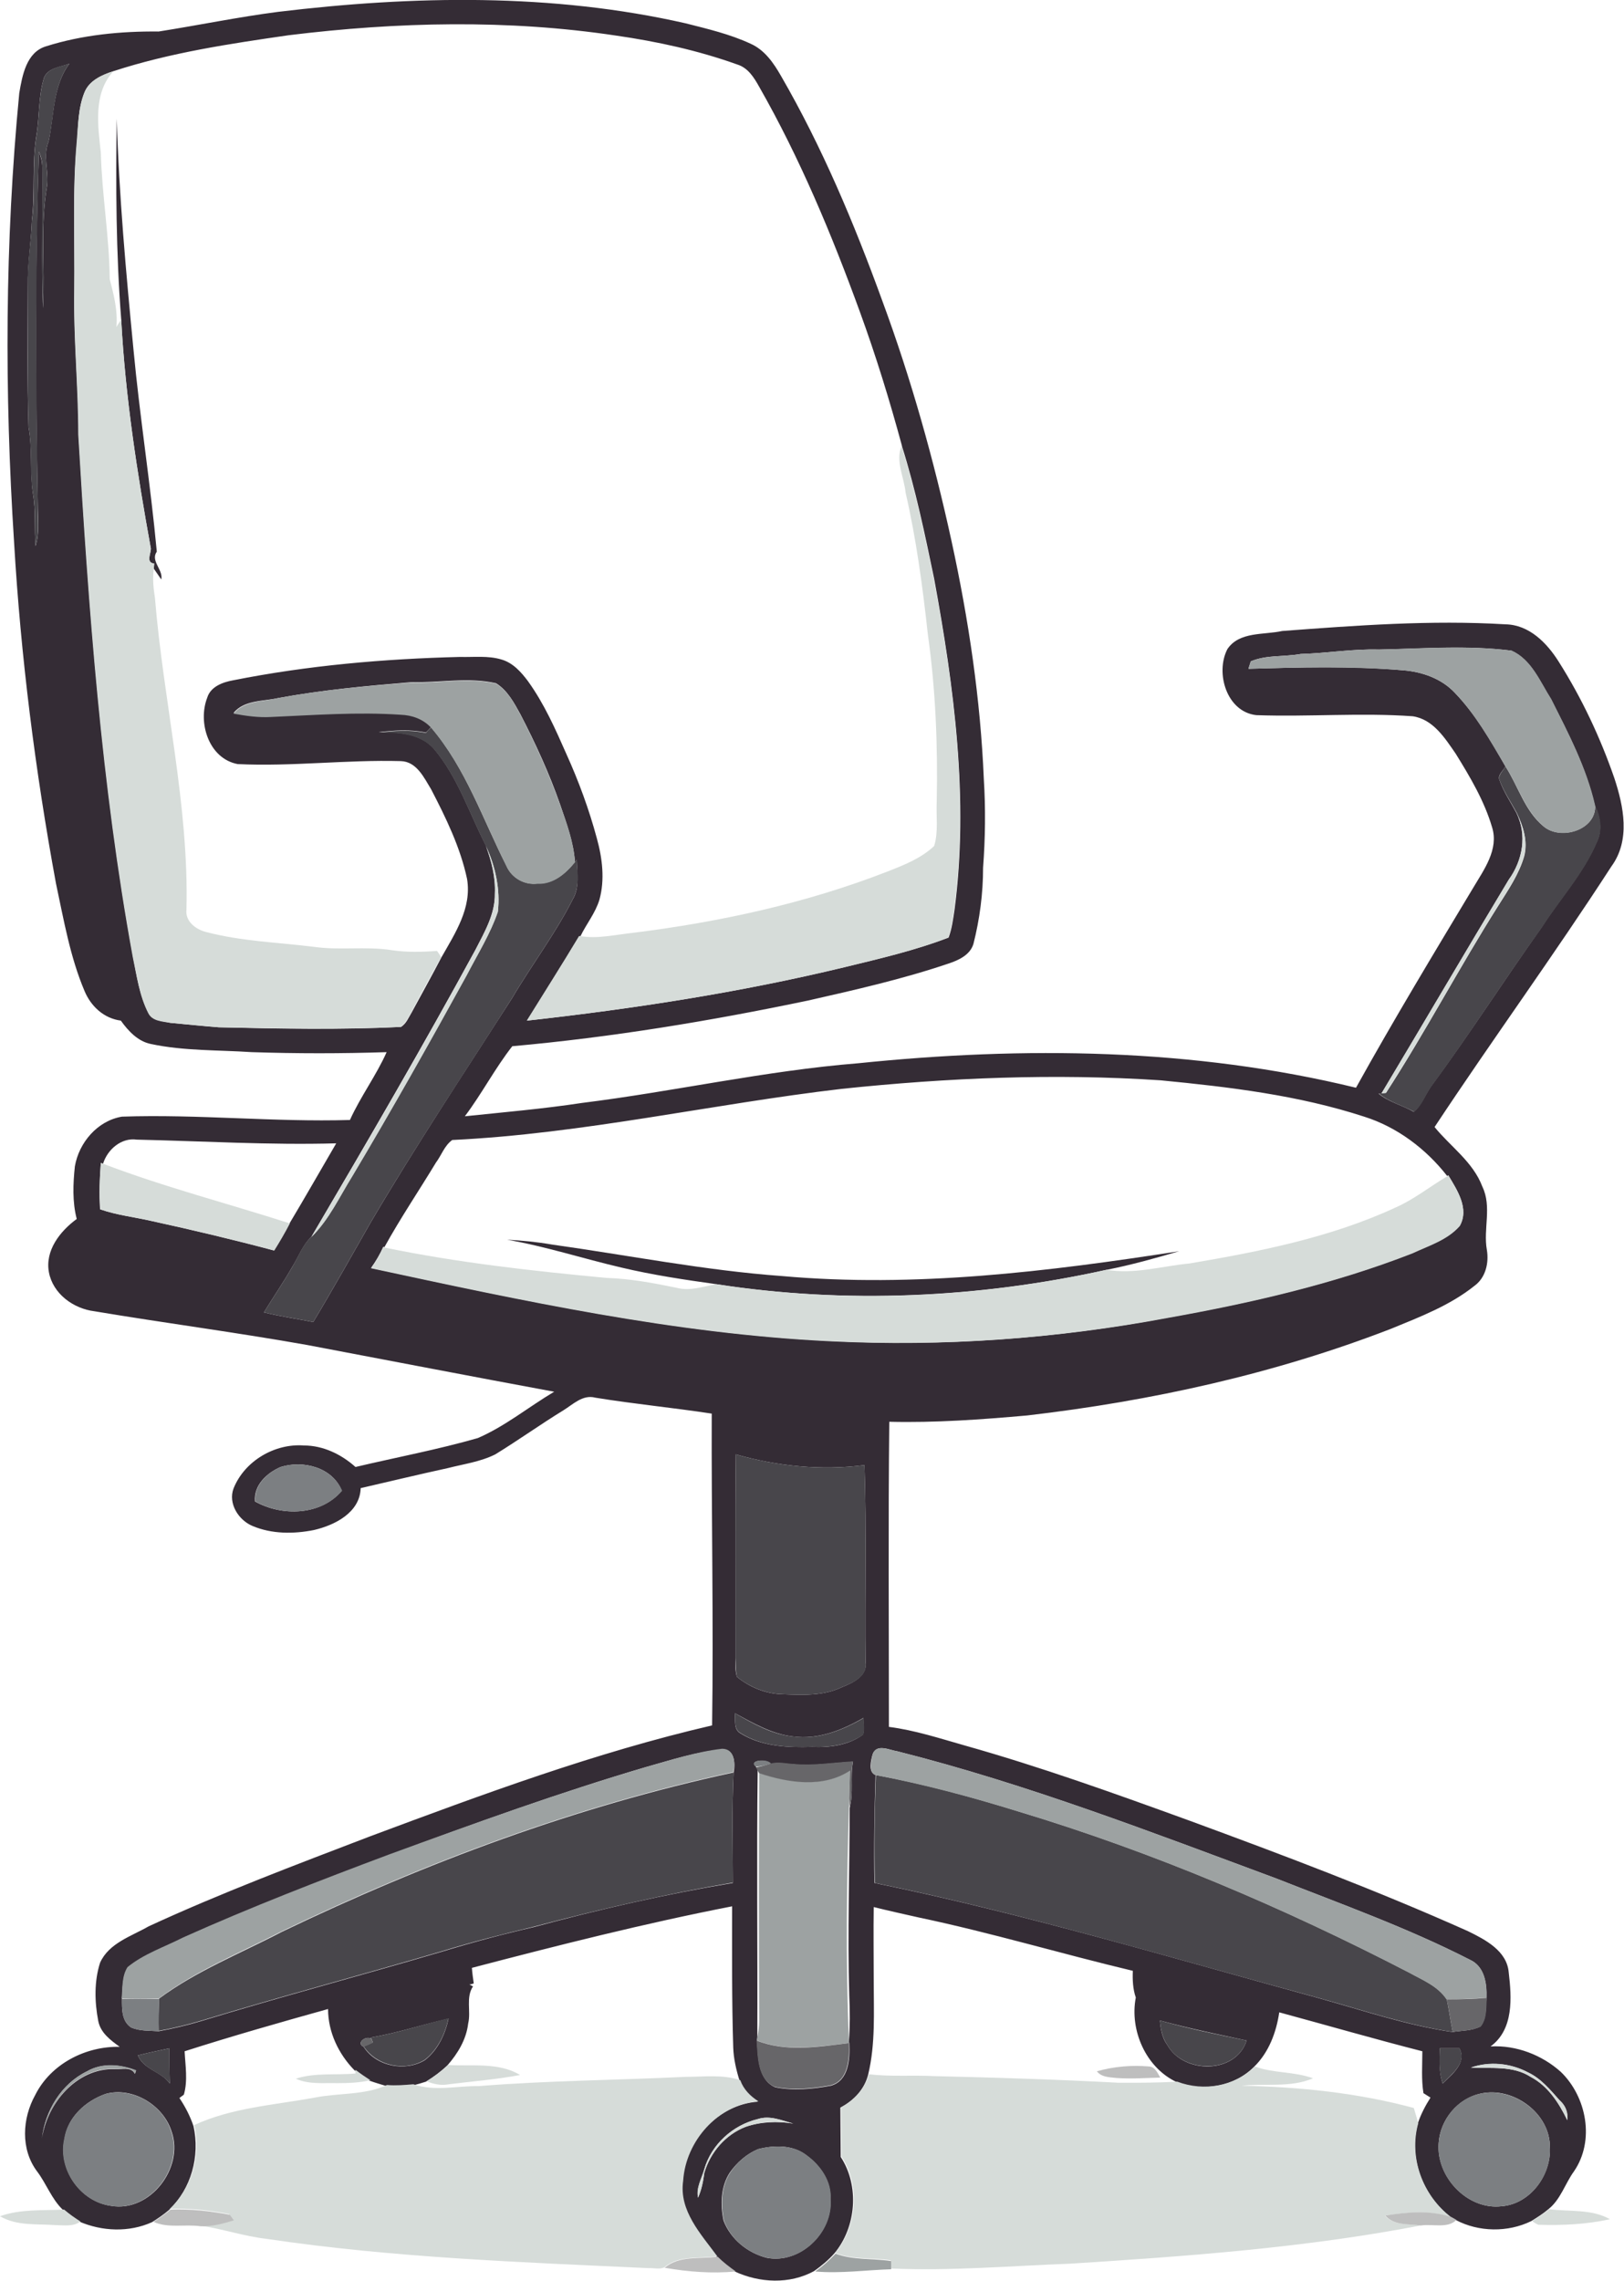 <?xml version="1.0" encoding="utf-8"?>
<!-- Generator: Adobe Illustrator 19.2.0, SVG Export Plug-In . SVG Version: 6.00 Build 0)  -->
<svg version="1.1" id="Layer_1" xmlns="http://www.w3.org/2000/svg" xmlns:xlink="http://www.w3.org/1999/xlink" x="0px" y="0px"
	 viewBox="0 0 438.1 615.3" enable-background="new 0 0 438.1 615.3" xml:space="preserve">
<g>
	<g>
		<path fill="#342C35" d="M75,3.2c36.5-4.4,74-5.1,110,3.1c5.9,1.5,11.9,2.9,17.5,5.5c3.8,1.7,6.2,5.2,8.2,8.7
			c11.1,19.2,19.7,39.7,27.3,60.6c7.8,21.1,13.9,42.9,18.7,64.9c4.6,21.1,7.8,42.6,8.7,64.1c0.5,8,0.4,16-0.2,24
			c0,6.9-0.9,13.8-2.6,20.5c-0.9,3-4,4.4-6.7,5.3c-12.4,4.2-25.2,7.1-38,10c-26.3,5.5-52.9,9.9-79.7,12.3c-4.7,6-8.2,12.8-12.8,18.9
			c10.5-1.1,21.1-2,31.6-3.6c24.9-3.1,49.5-8.7,74.5-10.7c44.7-4.6,90.4-4.1,134.3,6.6c10.1-18.2,20.9-36.1,31.6-53.9
			c2.9-4.9,7-10.4,5.1-16.4c-2.1-7.1-5.9-13.5-9.8-19.8c-2.9-4.2-6.1-9.3-11.6-10.1c-14-1-28.1,0.2-42.2-0.3
			c-8-0.9-11.1-11.4-7.8-17.8c3.2-4.8,9.8-3.8,14.8-4.9c20-1.5,40.1-3,60.2-1.8c6.4,0.1,11.2,5,14.4,10.1c6.2,9.8,11.2,20.4,15,31.4
			c2.5,7.6,4.4,16.7-0.8,23.8c-15.4,23.8-32.1,46.7-47.7,70.3c4.2,5.2,10.4,9.4,12.9,16.1c2.6,5.4,0.2,11.4,1.2,17
			c0.6,3.5-0.3,7.5-3.3,9.7c-6.6,5.3-14.7,8.4-22.5,11.6c-31.5,12.2-64.7,19.5-98.2,23.4c-12.4,1.1-24.8,2-37.2,1.7
			c-0.3,27.4-0.1,54.8-0.1,82.3c7,0.9,13.7,3.1,20.4,5c20.6,5.8,40.6,13,60.7,20.3c25.3,9.3,50.5,18.8,75.1,29.8
			c4.7,2.3,10.5,5.3,11,11.1c0.8,6.8,1.4,15.4-4.9,20c6.9-0.4,13.9,2.3,19,6.9c6.9,6.7,9.2,18.5,3.5,26.8c-2.4,3.3-3.6,7.6-6.9,10.2
			c-1.4,1.2-3,2.2-4.6,3.2c-6.3,3.1-14.2,3-20.4-0.3c-0.4-0.2-1.1-0.6-1.4-0.8c-7.5-5.8-11.4-16-8.8-25.3c0.8-2.4,2-4.7,3.4-6.9
			c-0.5-0.3-1.4-0.9-1.9-1.2c-0.6-3.7-0.3-7.5-0.3-11.3c-12.9-3.3-25.7-7-38.6-10.5c-0.8,5.4-2.8,10.8-6.8,14.7
			c-5.4,5.4-13.8,6.8-20.9,4.1c-8.3-3.9-12.7-14-11-22.8c-0.8-2.3-0.9-4.8-0.8-7.2c-19.3-4.6-38.3-10.3-57.8-14.4
			c-4-0.9-8.1-1.8-12.1-2.8c-0.1,6.6,0,13.3,0,19.9c0,8.4,0.5,17-1.5,25.3c-1,4-3.9,7-7.5,8.9c0,4.4,0.1,8.9,0.1,13.3
			c5.1,7.8,4.2,18.9-1.7,26c-1.6,1.8-3.5,3.4-5.5,4.8c-6.6,3.6-14.7,3.2-21.4,0.1c-1.7-1.2-3.4-2.6-4.9-4c-4.4-6-10.4-12.3-9.2-20.4
			c0.6-10.7,9.4-20.6,20.3-21.4c-2.2-1.4-4.1-3.2-4.9-5.7c-0.9-2.9-1.6-5.9-1.7-8.9c-0.4-12.7-0.3-25.4-0.3-38.1
			c-23.6,4.6-46.9,10.5-70.2,16.6c0.1,1.4,0.3,2.8,0.5,4.2c-0.3,0.1-0.9,0.3-1.2,0.3c0.3,0.1,0.8,0.4,1,0.5c-2,3-0.5,6.7-1.3,10
			c-0.5,4.3-2.8,8.1-5.6,11.3c-1.8,1.7-3.7,3.1-5.8,4.4c-1.2,0.4-2.3,0.7-3.5,1c-2.3,0.2-4.7,0.3-7.1,0.2c-1.6-0.5-3.1-0.9-4.7-1.5
			c-1.4-0.9-2.7-1.8-4-2.8c-4.3-4.4-7.1-10.3-7.1-16.5c-12.9,3.6-25.9,7.3-38.7,11.4c0.2,3.9,0.9,7.9-0.2,11.7
			c-0.3,0.2-0.9,0.7-1.2,0.9c1.6,2.4,2.9,4.9,3.8,7.6c1.8,8-0.6,16.9-6.6,22.6c-1.4,1.2-3,2.3-4.6,3.3c-6.2,2.8-13.5,2.5-19.7-0.2
			c-1.5-1-3-2-4.4-3.2c-3-2.9-4.4-7-6.9-10.3c-4.5-6-4-14.3-0.5-20.6c4.2-8.4,13.6-13.2,22.8-13c-2.5-1.8-5.2-3.8-5.8-7
			c-1-5.2-1.1-10.7,0.5-15.7c2.4-5.3,8.4-7.1,13.1-9.8c19.5-9,39.7-16.6,59.8-24.3c30.3-11.3,60.7-22.6,92.2-29.9
			c0.4-28-0.2-56.1-0.1-84.1c-10.5-1.6-21-2.6-31.4-4.3c-3.4-0.9-6,1.8-8.6,3.4c-6.2,3.8-12.2,8.1-18.4,11.9c-4,2-8.5,2.6-12.8,3.7
			c-7.8,1.7-15.7,3.6-23.5,5.4c-0.2,6.6-7,10-12.6,11.3c-5.5,1.1-11.4,1.1-16.6-1.1c-3.8-1.6-6.6-6.1-5.1-10.1
			C66,394,74.2,389.3,82,389.9c5.2,0,10.1,2.4,13.9,5.8c11-2.6,22.2-4.7,33-7.8c7.4-3.2,13.7-8.4,20.6-12.5
			c-22.2-4.1-44.4-8.4-66.6-12.6c-19.1-3.4-38.3-5.9-57.4-9.1c-5.7-0.7-11.2-4.7-12.3-10.5c-1.1-5.9,3-11.1,7.5-14.4
			c-1.2-4.6-1-9.5-0.5-14.2c1.1-6.4,6.1-12.3,12.7-13.4c20.5-0.7,41,1.5,61.5,0.9c2.9-6.4,7.1-12,9.9-18.3
			c-12.1,0.4-24.3,0.4-36.4,0c-9.1-0.6-18.3-0.3-27.2-2.2c-3.5-0.7-6.1-3.5-8.1-6.3c-4.6-0.6-8.1-3.9-9.8-8
			c-3.9-9.2-5.6-19.2-7.7-29c-5.6-30.4-9.5-61.2-11.3-92C1.2,105.9,1.3,65.4,5.2,25.1c0.8-4.7,1.9-11,7.2-12.6
			c9.8-3.1,20.2-4.1,30.4-4C53.6,6.8,64.2,4.6,75,3.2z M77.9,9.5c-15.9,2.3-32,4.7-47.3,9.7c-3.1,1-6.5,2.5-7.8,5.7
			c-1.7,4.2-1.7,8.7-2,13.2c-1.3,13.3-0.6,26.7-0.7,40.1c-0.3,13,1.1,26,1.1,39c2.8,47.1,6.2,94.3,14.7,140.9
			c1,5.1,1.7,10.5,4.2,15.2c1.1,2.1,3.8,2.1,5.9,2.6c4.4,0.4,8.8,0.9,13.1,1.2c16.4,0.4,32.7,0.7,49.1-0.1c1.4-0.9,2-2.5,2.8-3.8
			c2.7-5,5.5-10,8.1-15c3.7-6.5,8.2-13.3,6.9-21.1c-1.8-8.5-5.7-16.5-9.7-24.2c-1.9-3.1-3.9-7.5-8.2-7.6c-14.7-0.4-29.3,1.5-44,0.8
			c-7.8-1.5-10.8-11.2-8.2-17.9c0.9-3,4.2-4.2,7-4.7c20.1-4,40.7-5.8,61.2-6.3c3.7,0.1,7.6-0.4,11.2,0.7c3.1,0.9,5.3,3.4,7.1,5.8
			c4.4,6.1,7.4,12.9,10.4,19.7c3.3,7.3,6.1,14.9,8.2,22.7c1.5,5.4,2.2,11.2,0.7,16.6c-1.1,3.6-3.5,6.5-5.1,9.8l-0.3,0
			c-4.6,7.6-9.4,15.2-14.1,22.8c28.8-3.2,57.4-7.6,85.6-14.4c9.4-2.3,19-4.5,28.1-8c0.9-2.4,1.2-4.9,1.6-7.5
			c3.9-29.8-0.1-59.9-5.5-89.3c-2.5-12-5-24.1-8.7-35.8l0-0.1C240,108,236.3,96,232,84.2c-7.6-20.9-16.2-41.5-27.2-60.8
			c-1.4-2.5-3-5.1-5.9-6c-10.6-3.8-21.6-6.2-32.7-7.8C137,5.2,107.2,5.9,77.9,9.5z M11.9,20.9c-1.6,5.1-1.2,10.6-2.1,15.8
			C8.6,44.3,9.5,52,8.6,59.5c-0.2,5.9-1.2,11.7-1.1,17.6c0,12.7-0.2,25.4,0.2,38.1c1.1,5.9,0.3,12,1.2,18c0.8,4.7,0.3,9.4,0.7,14.1
			c1.1-3.6,0.6-7.4,0.6-11.2c-0.6-31.7-0.8-63.5,0.3-95.2c0.5,1.3,0.9,2.7,0.9,4.2c0.2,12.7-0.3,25.4,0.2,38c0.6-11-0.8-22.1,1.1-33
			c0.5-4-1.2-8.1,0.4-11.9c1.5-7,1.1-15,5.6-21C16.3,18.1,13,18.3,11.9,20.9z M350.9,176.4c-4.5,0.8-9.3,0.2-13.5,2
			c-0.1,0.5-0.5,1.5-0.6,2c13.9-0.4,27.8-0.8,41.7,0.4c5.1,0.4,10.3,2.2,13.9,6c5.6,5.8,9.7,12.9,13.7,19.9
			c-0.5,1.1-1.9,2.1-1.7,3.4c1.1,3.3,3.1,6.2,4.7,9.2c2.9,5.9,1.7,12.8-2.1,18c-11.5,19.1-22.8,38.4-34.3,57.6l-0.8,0.1
			c2.8,2.3,6.4,3.1,9.5,4.9c2.1-1.8,3-4.5,4.6-6.8c10.4-14.1,19.8-28.8,29.9-43c4.9-7.7,11.2-14.5,14.8-22.9c1.6-3.1,1-6.9-0.5-10
			c-2.3-10.1-7.1-19.4-11.8-28.6c-3-4.7-5.3-10.7-10.7-13.1c-11.9-1.5-23.9-0.5-35.8-0.3C365,175,358,176.2,350.9,176.4z M75,188.3
			c-4,0.9-9.1,0.5-12,4c3.3,0.6,6.7,1.1,10.1,0.9c11.7-0.5,23.4-1.3,35-0.6c3,0.1,6.1,1.3,8.2,3.5c-0.3,0.4-1,1.1-1.4,1.5
			c-4.2-0.9-8.6-0.6-12.8-0.1c5.3,0,11.2,0.2,15,4.5c6.4,7.6,9.5,17.3,14,26.1c1.5,4.1,2.6,8.4,2.4,12.9c0.1,5.5-2.8,10.4-5.2,15.1
			c-14.2,26.1-29.2,51.8-44.3,77.5c-2.4,2.3-3.5,5.5-5.2,8.2c-2.4,4.2-5.1,8.1-7.6,12.2c4.4,1.1,8.8,1.7,13.3,2.6
			c5.3-8.8,10.3-17.8,15.4-26.7c12.1-20.6,25.3-40.5,38.2-60.6c5.3-9,11.7-17.4,16.4-26.7c1.9-3.2,1.2-7.1,1.1-10.7l-0.5,0.6
			c-0.4-5.4-2.3-10.5-4-15.5c-2.9-8.3-6.6-16.4-10.7-24.3c-1.7-3.1-3.5-6.5-6.6-8.4c-7.5-1.7-15.1-0.1-22.7-0.3
			C99,185,86.9,186.1,75,188.3z M227.1,293.7c-35.1,4.1-69.7,12.1-105.1,13.8c-2.1,1.5-2.9,4.1-4.4,6.1c-4.6,7.6-9.6,15-13.9,22.8
			l-0.3-0.1c-0.9,2-2,3.9-3.3,5.7c40.9,8.8,82,17.7,123.9,19.7c30.4,1.6,61-0.6,91-6.3c22.4-4,44.8-9.1,66-17.4
			c4.4-2.1,9.4-3.6,12.8-7.4c2.6-4.6-0.7-9.6-3.1-13.6l-0.3,0.2c-5.7-7.3-13.5-13.2-22.4-16c-17.8-5.8-36.4-8-54.9-9.8
			C284.5,289.5,255.7,290.7,227.1,293.7z M27.8,313.9l-0.6-0.2c-0.3,4.1-0.5,8.3-0.2,12.5c4.6,1.6,9.4,2.1,14.1,3.2
			c11,2.4,21.9,5,32.8,7.9c1.5-2.4,2.9-4.8,4.2-7.3c4.3-7.2,8.4-14.4,12.6-21.6c-17.9,0.5-35.9-0.6-53.8-1
			C32.8,306.8,29,310,27.8,313.9z M198.5,392.3c-0.2,18.3,0.1,36.6-0.1,54.9c0,1.7-0.1,3.4,0.4,5.1c3.4,2.8,7.8,4.6,12.3,4.7
			c5.4,0.2,11,0.5,16-1.9c3-1.2,7-3,6.4-6.9c-0.2-17.7,0.3-35.4-0.3-53C221.6,396.7,209.7,395.5,198.5,392.3z M75.7,395.7
			c-3.7,1.6-7.3,4.9-6.9,9.3c7.3,4.1,17.8,3.8,23.4-2.9C89.7,395.8,81.8,393.8,75.7,395.7z M198.2,462.1c0.3,1.8-0.4,4.3,1.5,5.4
			c5.7,3.6,12.8,3.9,19.3,3.7c4.8,0.2,9.8-0.4,13.8-3.3c0.5-1.5,0.1-3,0.1-4.5c-5.7,3.3-12.2,5.9-18.9,5
			C208.3,467.8,203.2,464.8,198.2,462.1z M174.4,476.6c-23.4,6.9-46.4,15.2-69.3,23.7c-18.7,7.1-37.4,14.2-55.6,22.4
			c-5,2.5-10.5,4.4-15,8c-1.6,2.5-1.4,5.7-1.6,8.5c0,2.7-0.1,6,2.5,7.7c2.4,1,4.9,0.8,7.4,1c3.8-0.7,7.6-1.6,11.3-2.7
			c21.6-6.6,43.5-12.4,65.2-18.8c8.2-2.5,16.4-4.7,24.7-6.6c17.7-4.8,35.6-8.9,53.7-11.9c0-9.9-0.3-19.8,0.2-29.7
			c0.5-2.5,0.3-6.4-3-6.3C187.9,472.5,181.2,474.7,174.4,476.6z M235.4,473.2c-0.4,1.6-1.3,4.8,0.8,5.6c-0.3,9.7-0.5,19.4-0.3,29.1
			c40.5,8.3,80.1,20.2,120,31.1c11.9,3.3,23.6,7.3,35.9,9.1c2.5-0.4,5.3-0.3,7.6-1.5c1.7-2.2,1.4-5.1,1.6-7.7
			c0.1-3.9-0.5-8.5-4.5-10.3c-16.8-8.6-34.7-15-52.2-21.9c-33.7-12.5-67.3-25.5-102.2-34.3C240,472.1,236.5,470.2,235.4,473.2z
			 M203.9,476.5c0.1,0.2,0.4,0.7,0.5,0.9c-0.3,24,0,48.1-0.1,72.2l-0.1,0.8c0.3,4.4,0.2,10.5,4.9,12.6c4.9,1,10.1,0.5,15-0.4
			c4.9-1.3,5.2-7.3,5-11.4l-0.1-0.5c0.3-4.1,0.3-8.3,0.1-12.4c-0.5-16.9,0.1-33.8,0.1-50.6c1.1-4.1,0.1-8.3,0.9-12.5
			c-5.3,0.3-10.6,1.2-16,0.7c-2.1-0.1-4.2-0.6-6.2-0.1C207.1,474.4,201.8,474.7,203.9,476.5z M100,549.6l0.2,0.4
			c-1.4-1.1-4.3,1.1-2.1,2.1c3.4,5.3,11.2,6.8,16.5,3.6c3.5-2.7,5.5-7,6.4-11.2C114,546.1,107.1,548.4,100,549.6z M312.9,545
			c0.2,2.3,0.6,4.7,2,6.6c4.4,7.9,18.5,7.9,21.4-1.2C328.4,548.7,320.6,547.1,312.9,545z M37.2,554.4c1.6,3.9,6.3,4.3,8.6,7.6
			c-0.1-3.2-0.1-6.3-0.1-9.5C42.9,553.1,40,553.7,37.2,554.4z M388.4,552.5c0,3.2-0.3,6.4,0.8,9.5c2.4-2.4,6.6-5.6,4.5-9.5
			C391.9,552.5,390.1,552.5,388.4,552.5z M396.8,557.7c5.4,0.3,11.3-0.6,16.1,2.5c4.7,2.5,7.6,7,9.9,11.7c0.3-2.1-0.5-4-2.1-5.4
			c-2.5-2.8-5-5.9-8.5-7.5C407.5,556.5,401.8,556,396.8,557.7z M23.5,558.7c-7,3.4-11.3,10.6-12.2,18.2c1.4-9.6,9.4-19.1,19.7-18.8
			c1.8,0.2,4.3-0.8,5.4,1.3c0.1-0.2,0.2-0.7,0.3-0.9C32.5,556.8,27.5,556.4,23.5,558.7z M28.5,564.8c-5.4,1.9-10.3,6.3-11.1,12.2
			c-1.8,8.2,4.3,16.9,12.6,18c10.5,1.8,19.7-10.3,16.3-20C44.1,567.8,35.7,562.8,28.5,564.8z M399.5,564.7
			c-6.3,1.3-11,7.1-11.4,13.4c-0.7,9.1,7.8,18.1,17,17c7.7-0.6,13.4-8.4,13-15.9C418.2,570,408.2,562.8,399.5,564.7z M204.4,571.6
			c-6.7,1.6-12.5,6.8-14.4,13.5c-0.7,2.5-2.2,5-1.7,7.7c0.9-2.1,1.4-4.4,1.7-6.7c1.6-5.5,5.7-10.3,11.1-12.4
			c4.1-1.4,8.6-1.6,12.9-0.9C211,572,207.7,570.5,204.4,571.6z M204.5,579.7c-3.1,1.3-5.7,3.6-7.6,6.3c-2.5,3.8-2.6,8.7-1.7,13
			c1.9,5,6.5,8.7,11.6,10c9,1.8,17.9-6.8,17.2-15.8c0.3-4.8-2.7-9.1-6.4-11.8C214,578.5,208.8,578.6,204.5,579.7z"/>
	</g>
	<path fill="#342C35" d="M31.5,32c0.6,20.8,2.5,41.5,4.5,62.2c1.7,18.2,4.6,36.3,6.3,54.6c-1.8,2.5,1.8,4.9,1.2,7.5l-2-2.9l0.1-1.4
		c-2.3-0.2-0.9-2.7-0.9-4c-3.7-20.4-6.9-41-8-61.8C31.3,68.1,31.2,50,31.5,32z"/>
	<path fill="#342C35" d="M136.8,334.4c4,0.2,8.1,0.6,12.1,1.3c20.7,2.9,41.3,7,62.1,8.5c35.8,3.2,71.7-1.2,107.1-6.7
		c-6.5,1.9-12.9,3.7-19.5,5c-34.5,7.6-70.4,9.3-105.3,3.9c-8.6-1.2-17.3-2.5-25.7-4.5C157.3,339.5,147.2,336.2,136.8,334.4z"/>
</g>
<g>
	<path fill="#48464B" d="M11.9,20.9c1.1-2.6,4.4-2.9,6.8-3.7c-4.5,6-4,14-5.6,21c-1.6,3.8,0.1,7.9-0.4,11.9c-1.9,10.9-0.5,22-1.1,33
		c-0.5-12.7-0.1-25.4-0.2-38c0-1.5-0.3-2.9-0.9-4.2c-1,31.7-0.8,63.5-0.3,95.2c-0.1,3.7,0.5,7.5-0.6,11.2c-0.4-4.7,0.1-9.5-0.7-14.1
		c-1-6-0.1-12-1.2-18c-0.4-12.7-0.1-25.4-0.2-38.1c-0.2-5.9,0.9-11.7,1.1-17.6c1-7.5,0-15.2,1.2-22.7C10.7,31.5,10.3,26.1,11.9,20.9
		z"/>
	<path fill="#48464B" d="M116.3,196.2c9.3,10.9,13.9,24.7,20.3,37.3c1.4,3.3,4.9,5.3,8.4,4.8c4.3,0.2,7.6-2.7,10.1-5.8l0.5-0.6
		c0.2,3.6,0.8,7.4-1.1,10.7c-4.7,9.3-11.1,17.7-16.4,26.7c-12.8,20.1-26.1,40-38.2,60.6c-5.1,8.9-10.1,17.9-15.4,26.7
		c-4.4-0.9-8.9-1.5-13.3-2.6c2.5-4.1,5.2-8,7.6-12.2c1.7-2.8,2.8-6,5.2-8.2c4.8-4.7,7.6-10.9,11.1-16.5
		c10.6-17.8,20.8-35.9,30.8-54.1c2.9-5.6,6.4-11.1,8.4-17.1c0.7-6-0.7-12.3-3.2-17.7c-4.5-8.8-7.6-18.5-14-26.1
		c-3.8-4.3-9.7-4.5-15-4.5c4.3-0.5,8.6-0.8,12.8,0.1C115.2,197.3,115.9,196.6,116.3,196.2z"/>
	<path fill="#48464B" d="M404.4,210.1c-0.1-1.3,1.2-2.3,1.7-3.4c3.5,5.4,5.2,12,10.3,16.2c4.6,3.9,14.3,1,13.9-5.7
		c1.5,3,2.1,6.8,0.5,10c-3.6,8.5-9.9,15.3-14.8,22.9c-10.2,14.2-19.6,29-29.9,43c-1.6,2.2-2.4,5-4.6,6.8c-3.1-1.7-6.7-2.6-9.5-4.9
		l0.8-0.1c0.3,0,0.9-0.1,1.1-0.1c10.7-16.5,19.8-33.9,30.3-50.5c2.7-4.3,5.6-8.5,7-13.4c1-4-0.3-8-2-11.6
		C407.5,216.2,405.5,213.3,404.4,210.1z"/>
	<path fill="#48464B" d="M198.5,392.3c11.2,3.2,23.1,4.4,34.7,2.9c0.6,17.7,0.1,35.4,0.3,53c0.7,4-3.4,5.7-6.4,6.9
		c-5,2.4-10.6,2.1-16,1.9c-4.4-0.1-8.9-1.9-12.3-4.7c-0.4-1.7-0.3-3.4-0.4-5.1C198.5,428.9,198.3,410.6,198.5,392.3z"/>
	<path fill="#48464B" d="M198.2,462.1c5,2.8,10.1,5.8,15.9,6.3c6.7,0.9,13.2-1.7,18.9-5c0,1.5,0.3,3.1-0.1,4.5
		c-4,2.8-9.1,3.5-13.8,3.3c-6.6,0.2-13.6-0.1-19.3-3.7C197.8,466.4,198.5,463.9,198.2,462.1z"/>
	<path fill="#48464B" d="M76,521.1c38.9-18.7,79.6-33.9,121.9-43c-0.5,9.9-0.2,19.8-0.2,29.7c-18.1,3.1-36,7.2-53.7,11.9
		c-8.3,2-16.6,4.1-24.7,6.6c-21.7,6.4-43.5,12.2-65.2,18.8c-3.7,1.1-7.5,2-11.3,2.7c-0.1-2.9,0-5.8,0.1-8.7
		C53,531.6,64.9,526.9,76,521.1z"/>
	<path fill="#48464B" d="M236.3,478.8c13,2.4,25.8,5.9,38.4,9.8c36.5,11,71.7,26,105.5,43.5c3.6,2,7.7,3.6,10.1,7.2
		c0.6,2.9,1,5.9,1.6,8.8c-12.2-1.8-24-5.8-35.9-9.1c-39.9-10.8-79.5-22.8-120-31.1C235.8,498.2,235.9,488.5,236.3,478.8z"/>
	<path fill="#48464B" d="M100,549.6c7.1-1.2,14-3.5,21-5.2c-0.9,4.2-2.9,8.5-6.4,11.2c-5.3,3.3-13,1.7-16.5-3.6
		c0.8-0.3,1.7-0.7,2.5-1.1c-0.1-0.2-0.3-0.7-0.4-1L100,549.6z"/>
	<path fill="#48464B" d="M312.9,545c7.7,2.2,15.6,3.8,23.4,5.4c-2.9,9.1-17.1,9-21.4,1.2C313.5,549.6,313.1,547.2,312.9,545z"/>
	<path fill="#48464B" d="M37.2,554.4c2.8-0.7,5.7-1.3,8.5-1.9c0,3.2,0,6.3,0.1,9.5C43.5,558.8,38.8,558.3,37.2,554.4z"/>
	<path fill="#48464B" d="M388.4,552.5c1.8,0,3.5,0,5.3,0c2.2,3.8-2.1,7-4.5,9.5C388.1,558.9,388.3,555.7,388.4,552.5z"/>
</g>
<g>
	<path fill="#D6DCD9" d="M22.8,24.9c1.3-3.2,4.7-4.7,7.8-5.7c-5.5,6-4.2,14.6-3.4,22c0.3,11.4,2.3,22.7,2.4,34.1
		c1.1,4.2,2.2,8.5,1.8,12.9c0.4-0.7,0.9-1.4,1.3-2c1.1,20.8,4.3,41.4,8,61.8c0,1.4-1.4,3.8,0.9,4l-0.1,1.4c-0.4,2.6-0.1,5.3,0.3,7.9
		c2.3,28.1,9.2,55.8,8.5,84c-0.4,3.2,2.5,5.4,5.3,6.1c9.5,2.5,19.4,2.8,29.1,4c7,1,14-0.2,21,0.9c4,0.6,8.1,0.5,12.2,0.2
		c0.3,0.4,0.9,1.3,1.1,1.7c-2.7,5-5.5,9.9-8.1,15c-0.8,1.3-1.5,2.9-2.8,3.8c-16.4,0.8-32.7,0.4-49.1,0.1c-4.4-0.4-8.8-0.8-13.1-1.2
		c-2.1-0.4-4.8-0.4-5.9-2.6c-2.4-4.7-3.1-10.1-4.2-15.2c-8.5-46.5-11.9-93.7-14.7-140.9c0-13-1.3-26-1.1-39
		c0.2-13.4-0.5-26.8,0.7-40.1C21.1,33.6,21.1,29.1,22.8,24.9z"/>
	<path fill="#D6DCD9" d="M244.3,132.9c-0.4-4.2-2.8-8.5-1.1-12.6c3.7,11.7,6.2,23.8,8.7,35.8c5.5,29.4,9.4,59.5,5.5,89.3
		c-0.4,2.5-0.7,5.1-1.6,7.5c-9.1,3.5-18.6,5.7-28.1,8c-28.1,6.8-56.8,11.2-85.6,14.4c4.7-7.6,9.5-15.1,14.1-22.8l0.3,0
		c4.8,0.8,9.6-0.4,14.4-0.9c23.2-2.9,46.3-7.9,68.2-16.4c4.6-1.8,9.3-3.6,12.9-7c1.2-3.9,0.5-8.1,0.7-12.1c0.3-15.1-0.3-30.1-2.4-45
		C248.9,158.3,247.2,145.5,244.3,132.9z"/>
	<path fill="#D6DCD9" d="M409.1,219.3c1.8,3.5,3.1,7.6,2,11.6c-1.4,4.9-4.3,9.1-7,13.4c-10.4,16.6-19.6,34-30.3,50.5
		c-0.3,0-0.9,0.1-1.1,0.1c11.5-19.2,22.8-38.5,34.3-57.6C410.8,232,412,225.2,409.1,219.3z"/>
	<path fill="#D6DCD9" d="M131.1,228.3c2.6,5.5,3.9,11.7,3.2,17.7c-2.1,6-5.5,11.5-8.4,17.1c-10,18.2-20.2,36.3-30.8,54.1
		c-3.5,5.6-6.3,11.8-11.1,16.5c15.1-25.6,30.1-51.3,44.3-77.5c2.4-4.7,5.3-9.6,5.2-15.1C133.7,236.7,132.6,232.4,131.1,228.3z"/>
	<path fill="#D6DCD9" d="M27.2,313.7l0.6,0.2c16.5,6.3,33.6,10.7,50.4,16.1c-1.3,2.5-2.7,4.9-4.2,7.3c-10.9-2.9-21.8-5.5-32.8-7.9
		c-4.7-1.1-9.6-1.6-14.1-3.2C26.7,322,26.9,317.8,27.2,313.7z"/>
	<path fill="#D6DCD9" d="M390.4,317.3l0.3-0.2c2.4,3.9,5.7,9,3.1,13.6c-3.3,3.8-8.3,5.3-12.8,7.4c-21.3,8.3-43.6,13.4-66,17.4
		c-29.9,5.6-60.5,7.8-91,6.3c-41.9-2-83-10.9-123.9-19.7c1.3-1.8,2.4-3.7,3.3-5.7l0.3,0.1c19.8,4.1,39.8,6.3,59.9,8.2
		c6.5,0.2,12.8,1.4,19.1,2.7c3.5,0.9,7-0.4,10.5-1c34.9,5.4,70.8,3.8,105.3-3.9c7.5,1.3,15-1,22.4-1.7c18.9-3.2,38.1-7,55.6-15.1
		C381.5,323.5,385.8,320,390.4,317.3z"/>
	<path fill="#D6DCD9" d="M396.8,557.7c5-1.8,10.7-1.2,15.4,1.3c3.5,1.7,6,4.7,8.5,7.5c1.6,1.4,2.3,3.3,2.1,5.4
		c-2.2-4.7-5.1-9.2-9.9-11.7C408.1,557.1,402.2,558,396.8,557.7z"/>
	<path fill="#D6DCD9" d="M115.1,561.4c2.1-1.3,4-2.7,5.8-4.4c6.5,0.4,13.6-0.8,19.4,2.7c-6.3,1.2-12.8,1.7-19.2,2.5
		C119.1,562.6,117,562.2,115.1,561.4z"/>
	<path fill="#D6DCD9" d="M317.6,561.5c7.1,2.7,15.5,1.3,20.9-4.1c5.1,1.9,10.6,1.3,15.7,3.2c-6.1,2.6-12.9,1.3-19.3,2
		c15.6,0.3,31.3,1.9,46.5,6c0.4,1.3,0.8,2.7,1.2,4.1c-2.6,9.3,1.2,19.5,8.8,25.3c-5.8-1.8-11.9-1.2-17.8-0.4
		c2.3,2.8,6.4,2.1,9.6,2.7c-31.2,6-63,8.3-94.6,10.3c-16.1,0.6-32.2,2-48.3,1.3c0-0.7,0-1.5,0-2.2c-5-0.8-10.2-0.1-15-2
		c5.9-7.1,6.8-18.2,1.7-26c0-4.4-0.1-8.9-0.1-13.3c3.6-1.9,6.4-5,7.5-8.9c5.8,0.7,11.7,0.2,17.5,0.5c16.7,0.4,33.3,0.9,50,1.8
		C307.2,561.8,312.4,561.8,317.6,561.5z"/>
	<path fill="#D6DCD9" d="M95.9,558.3c1.3,1,2.6,1.9,4,2.8c-2.9,0.7-5.9,0.8-8.9,0.8c-3.8-0.1-7.7,0.4-11.2-1.2
		c5.2-1.7,10.8-0.9,16.1-1.4L95.9,558.3z"/>
	<path fill="#D6DCD9" d="M129.1,562.7c18.6-1.5,37.3-1.6,55.9-2.5c4.9,0,10-0.7,14.7,0.9c0.9,2.5,2.7,4.3,4.9,5.7
		c-10.9,0.8-19.6,10.7-20.3,21.4c-1.2,8.1,4.8,14.4,9.2,20.4c-4.8,0.7-10.3-0.4-14.3,3c-1.3,0.6-2.9,0.1-4.2,0.2
		c-34.4-1.6-68.9-2.8-103.1-7.9c-6.1-0.7-11.9-2.7-18-3.6c3.1,0.1,6.1-0.6,9-1.6c-0.3-0.4-0.8-1.1-1.1-1.5c-5.3-1-10.6-1.6-16-1.4
		c6-5.7,8.5-14.6,6.6-22.6c10.2-4.7,21.6-5.4,32.5-7.4c6.5-1.3,13.4-0.6,19.5-3.4c2.4,0.2,4.7,0,7.1-0.2
		C117.3,564.2,123.3,562.6,129.1,562.7z"/>
	<path fill="#D6DCD9" d="M204.4,571.6c3.3-1.1,6.5,0.4,9.6,1.2c-4.3-0.7-8.8-0.6-12.9,0.9c-5.4,2.1-9.5,6.9-11.1,12.4
		c-0.3,2.3-0.7,4.6-1.7,6.7c-0.6-2.7,1-5.2,1.7-7.7C191.9,578.5,197.8,573.2,204.4,571.6z"/>
	<path fill="#D6DCD9" d="M0,597.8c5.6-2,11.5-1.5,17.3-1.8c1.4,1.2,2.8,2.2,4.4,3.2c-1.9,1.5-4.5,1-6.7,1
		C10,599.8,4.6,600.5,0,597.8z"/>
	<path fill="#D6DCD9" d="M413.3,599.1c1.6-1,3.1-2,4.6-3.2c5.4,0.7,11.5-0.1,16.4,2.7c-6.3,1.4-12.8,1.7-19.3,1.5
		C414.5,599.9,413.7,599.4,413.3,599.1z"/>
</g>
<g>
	<path fill="#9DA2A2" d="M350.9,176.4c7.1-0.2,14.1-1.4,21.1-1.2c11.9-0.3,23.9-1.2,35.8,0.3c5.4,2.4,7.7,8.4,10.7,13.1
		c4.6,9.2,9.5,18.5,11.8,28.6c0.4,6.7-9.3,9.7-13.9,5.7c-5-4.2-6.8-10.8-10.3-16.2c-4.1-6.9-8.1-14.1-13.7-19.9
		c-3.6-3.8-8.8-5.6-13.9-6c-13.9-1.1-27.8-0.8-41.7-0.4c0.1-0.5,0.5-1.5,0.6-2C341.7,176.6,346.5,177.2,350.9,176.4z"/>
	<path fill="#9DA2A2" d="M75,188.3c11.9-2.2,24-3.3,36.1-4.2c7.6,0.2,15.2-1.4,22.7,0.3c3.2,1.9,4.9,5.3,6.6,8.4
		c4.1,7.9,7.7,15.9,10.7,24.3c1.8,5,3.7,10.1,4,15.5c-2.5,3.1-5.9,6-10.1,5.8c-3.6,0.4-7-1.6-8.4-4.8c-6.3-12.6-11-26.4-20.3-37.3
		c-2.1-2.3-5.1-3.4-8.2-3.5c-11.7-0.8-23.4,0.1-35,0.6c-3.4,0.2-6.8-0.3-10.1-0.9C65.9,188.9,71,189.3,75,188.3z"/>
	<path fill="#9DA2A2" d="M174.4,476.6c6.7-1.9,13.5-4.1,20.4-4.9c3.4,0,3.6,3.9,3,6.3c-42.3,9.1-83,24.3-121.9,43
		c-11.2,5.8-23,10.5-33.1,18.1c-3.3-0.1-6.7,0-10,0c0.3-2.9,0-6,1.6-8.5c4.4-3.6,9.9-5.4,15-8c18.3-8.2,36.9-15.4,55.6-22.4
		C128,491.8,151,483.5,174.4,476.6z"/>
	<path fill="#9DA2A2" d="M235.4,473.2c1-3,4.6-1.1,6.7-0.8c34.9,8.8,68.5,21.8,102.2,34.3c17.5,6.9,35.4,13.3,52.2,21.9
		c4,1.8,4.7,6.4,4.5,10.3c-3.6,0.2-7.2,0.4-10.8,0.4c-2.4-3.6-6.5-5.2-10.1-7.2c-33.8-17.5-69-32.5-105.5-43.5
		c-12.6-3.9-25.4-7.3-38.4-9.8C234.2,478.1,235.1,474.9,235.4,473.2z"/>
	<path fill="#9DA2A2" d="M204.8,478.2c7.8,2.6,17.2,4.1,24.5-0.7c-0.1,2.5-0.1,5-0.2,7.5c-0.7,21.8-1,43.7-0.1,65.6l0.1,0.5
		c-8.2,0.9-17,2.5-24.9-0.7l0.1-0.8c0.3-1.5,0.5-3,0.5-4.4C204.7,522.8,204.7,500.5,204.8,478.2z"/>
	<path fill="#9DA2A2" d="M23.5,558.7c4-2.4,9-1.9,13.2-0.3c-0.1,0.2-0.2,0.7-0.3,0.9c-1.2-2.1-3.6-1-5.4-1.3
		c-10.3-0.3-18.3,9.2-19.7,18.8C12.2,569.4,16.5,562.1,23.5,558.7z"/>
	<path fill="#9DA2A2" d="M219.9,612.7c2-1.4,3.8-3,5.5-4.8c4.8,1.8,10,1.2,15,2c0,0.7,0,1.4,0,2.2
		C233.6,612.3,226.8,613.3,219.9,612.7z"/>
</g>
<g>
	<path fill="#7C7F82" d="M75.7,395.7c6.1-1.9,13.9,0.1,16.6,6.4c-5.7,6.7-16.2,7-23.4,2.9C68.4,400.7,72,397.3,75.7,395.7z"/>
	<path fill="#7C7F82" d="M203.9,476.5c-2.1-1.8,3.2-2.2,4.1-0.8C206.6,476.1,205.3,476.5,203.9,476.5z"/>
	<path fill="#7C7F82" d="M32.9,539.2c3.3-0.1,6.6-0.1,10,0c-0.1,2.9-0.1,5.8-0.1,8.7c-2.5-0.2-5.1,0-7.4-1
		C32.8,545.2,32.9,542,32.9,539.2z"/>
	<path fill="#7C7F82" d="M28.5,564.8c7.2-1.9,15.6,3,17.7,10.2c3.4,9.7-5.8,21.8-16.3,20c-8.3-1.1-14.4-9.9-12.6-18
		C18.2,571.1,23.1,566.7,28.5,564.8z"/>
	<path fill="#7C7F82" d="M399.5,564.7c8.7-1.8,18.7,5.3,18.6,14.5c0.5,7.5-5.3,15.3-13,15.9c-9.3,1.1-17.8-8-17-17
		C388.5,571.8,393.2,565.9,399.5,564.7z"/>
	<path fill="#7C7F82" d="M204.5,579.7c4.3-1.1,9.5-1.2,13.2,1.7c3.7,2.7,6.7,7,6.4,11.8c0.7,9-8.2,17.6-17.2,15.8
		c-5.1-1.2-9.8-5-11.6-10c-0.9-4.3-0.8-9.2,1.7-13C198.8,583.3,201.4,581,204.5,579.7z"/>
</g>
<g>
	<path fill="#676669" d="M207.9,475.7c2-0.6,4.1,0,6.2,0.1c5.3,0.5,10.6-0.4,16-0.7c-0.8,4.1,0.2,8.4-0.9,12.5
		c0-0.6-0.1-1.9-0.1-2.5c0.1-2.5,0.1-5,0.2-7.5c-7.3,4.8-16.7,3.3-24.5,0.7l-0.4-0.7c-0.1-0.2-0.4-0.7-0.5-0.9
		C205.3,476.5,206.6,476.1,207.9,475.7z"/>
	<path fill="#676669" d="M390.3,539.3c3.6,0,7.2-0.1,10.8-0.4c-0.2,2.6,0.1,5.5-1.6,7.7c-2.3,1.2-5.1,1.1-7.6,1.5
		C391.3,545.2,390.9,542.2,390.3,539.3z"/>
	<path fill="#676669" d="M98.1,552.1c-2.2-1,0.7-3.2,2.1-2.1c0.1,0.2,0.3,0.7,0.4,1C99.8,551.4,99,551.7,98.1,552.1z"/>
	<path fill="#676669" d="M204.1,550.4c7.9,3.2,16.7,1.7,24.9,0.7c0.2,4.1-0.1,10.2-5,11.4c-4.9,0.9-10.1,1.4-15,0.4
		C204.3,560.8,204.4,554.8,204.1,550.4z"/>
</g>
<g>
	<path fill="#BEBEBE" d="M295.9,558.7c4.6-1.3,9.4-1.7,14.1-1.3c1.6,0.1,2.3,1.8,3,3c-4,0.1-7.9,0.4-11.9,0.1
		C299.3,560.3,297.1,560.3,295.9,558.7z"/>
	<path fill="#BEBEBE" d="M41.4,599.3c1.6-1,3.1-2.1,4.6-3.3c5.4-0.2,10.7,0.4,16,1.4c0.3,0.4,0.8,1.1,1.1,1.5
		c-2.9,0.9-5.9,1.7-9,1.6C49.8,599.9,45.3,601.1,41.4,599.3z"/>
	<path fill="#BEBEBE" d="M373.7,597.6c5.9-0.9,12-1.5,17.8,0.4c0.4,0.2,1.1,0.6,1.4,0.8c-2.4,2.4-6.5,1-9.6,1.5
		C380.1,599.8,376,600.4,373.7,597.6z"/>
	<path fill="#BEBEBE" d="M193.6,608.7c1.5,1.5,3.2,2.8,4.9,4c-6.4,0.6-12.9,0.1-19.2-1C183.3,608.3,188.8,609.4,193.6,608.7z"/>
</g>
</svg>
